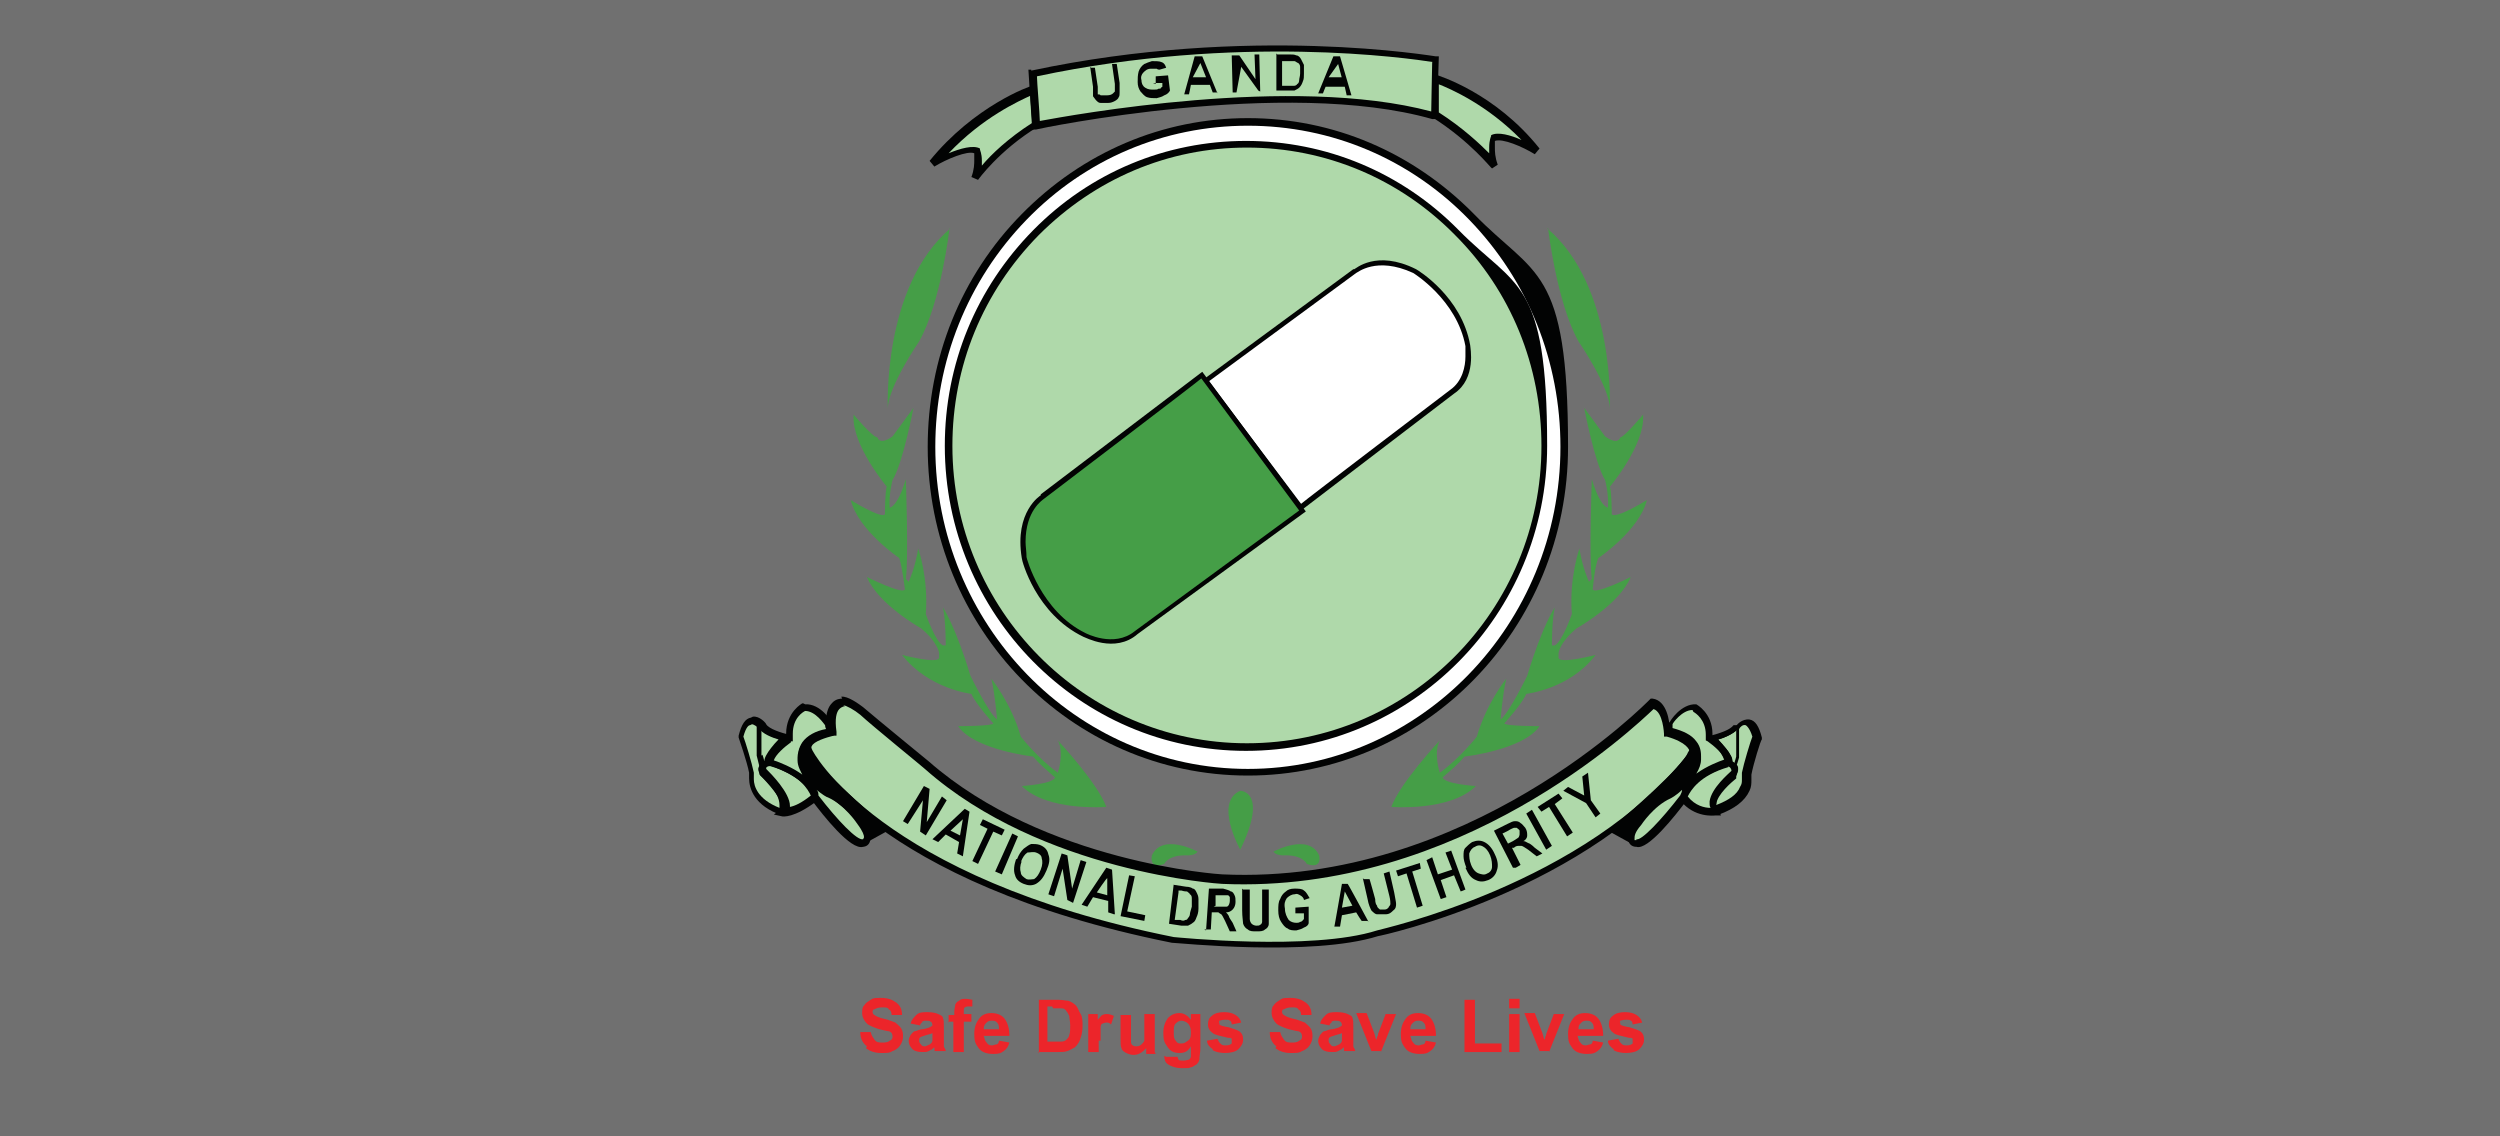 <svg width="220" height="100" viewBox="0 0 220 100" fill="none" xmlns="http://www.w3.org/2000/svg">
<rect x="0" y="0" width="220" height="100" fill="#333333" stroke="none"/>
<rect opacity="0.3" width="220" height="100" fill="white"/>
<path d="M137.653 39.322C137.653 55.123 125.196 67.915 109.813 67.915C94.429 67.915 81.972 55.123 81.972 39.322C81.972 23.52 94.429 10.729 109.813 10.729C125.196 10.729 137.653 23.52 137.653 39.322Z" fill="white"/>
<path d="M89.915 18.839C84.564 24.273 81.638 31.547 81.638 39.322C81.638 55.291 94.262 68.25 109.813 68.25C125.364 68.25 137.988 55.291 137.988 39.322C137.988 23.353 135.062 24.357 129.711 18.839C124.36 13.404 117.338 10.395 109.813 10.395C102.289 10.395 95.266 13.404 89.915 18.839ZM82.307 39.322C82.307 31.798 85.149 24.691 90.333 19.34C95.516 13.99 102.456 11.063 109.813 11.063C117.17 11.063 124.11 13.99 129.293 19.34C134.477 24.691 137.319 31.798 137.319 39.322C137.319 54.956 124.946 67.665 109.813 67.665C94.68 67.665 82.307 54.956 82.307 39.322Z" fill="#020303"/>
<path d="M135.898 39.238C135.898 53.869 124.193 65.741 109.646 65.741C95.098 65.741 83.393 53.869 83.393 39.238C83.393 24.607 95.098 12.735 109.646 12.735C124.193 12.735 135.898 24.607 135.898 39.238Z" fill="#AFD9AA"/>
<path d="M90.918 20.26C85.902 25.36 83.143 32.049 83.143 39.239C83.143 54.037 95.015 66.076 109.646 66.076C124.277 66.076 136.149 54.037 136.149 39.239C136.149 24.441 133.39 25.36 128.373 20.26C123.357 15.16 116.668 12.401 109.646 12.401C102.623 12.401 95.934 15.16 90.918 20.26ZM83.811 39.239C83.811 32.216 86.487 25.695 91.42 20.678C96.352 15.746 102.79 12.987 109.729 12.987C116.668 12.987 123.19 15.746 128.039 20.678C132.972 25.611 135.647 32.216 135.647 39.239C135.647 53.703 124.026 65.407 109.729 65.407C95.433 65.407 83.811 53.619 83.811 39.239Z" fill="#020303"/>
<path d="M83.56 20.093C83.56 20.093 82.808 26.614 80.885 30.042C80.885 30.042 78.126 34.055 78.126 35.978C78.126 35.978 77.624 25.193 83.644 20.093" fill="#459E47"/>
<path d="M75.116 36.48C75.116 36.48 76.788 38.486 77.206 38.486C77.206 38.486 77.373 39.239 78.544 38.403L80.383 35.895C80.383 35.895 79.464 40.744 78.544 42.249C78.544 42.249 78.21 43.419 78.293 44.673C78.293 44.673 78.962 44.673 79.714 42.165C79.714 42.165 79.965 49.104 79.714 50.944L79.965 51.194C79.965 51.194 80.55 49.94 80.801 48.268C80.801 48.268 81.721 50.86 81.47 54.037C81.47 54.037 82.306 56.462 82.975 56.796H83.226C83.226 56.712 83.226 54.539 82.975 53.452C82.975 53.452 84.062 55.04 85.4 59.471C85.4 59.471 86.988 62.732 87.74 63.317C87.74 63.317 87.573 61.144 87.239 59.722C87.239 59.722 88.995 61.896 89.831 64.822C89.831 64.822 91.336 66.745 93.091 67.999C93.091 67.999 93.677 66.243 93.091 65.157C93.091 65.157 96.603 68.919 97.355 71.009C97.355 71.009 92.172 71.427 89.914 69.17C89.914 69.17 92.673 69.002 92.841 68.417C91.001 66.829 91.252 66.912 90.918 66.578C90.918 66.578 85.734 65.993 84.313 63.903C84.313 63.903 87.406 63.903 87.406 63.652C87.406 63.652 85.818 61.896 85.483 61.06C85.483 61.06 81.721 60.642 79.38 57.632C79.38 57.632 82.557 58.468 82.641 57.883V57.465C82.641 57.465 82.557 56.545 81.052 55.291C81.052 55.291 77.29 53.201 76.287 50.776C76.287 50.776 79.464 52.365 79.631 51.863C79.631 51.863 79.38 49.773 79.129 49.104C79.129 49.104 75.534 46.68 74.865 44.004C74.865 44.004 77.541 45.676 77.875 45.258C77.875 45.258 77.875 43.168 78.042 42.834C78.042 42.834 74.949 39.155 75.116 36.563" fill="#459E47"/>
<path d="M136.233 20.093C136.233 20.093 136.985 26.614 138.908 30.042C138.908 30.042 141.667 34.055 141.667 35.978C141.667 35.978 142.169 25.193 136.149 20.093" fill="#459E47"/>
<path d="M144.593 36.48C144.593 36.48 142.921 38.486 142.586 38.486C142.586 38.486 142.419 39.239 141.249 38.403L139.409 35.895C139.409 35.895 140.329 40.744 141.249 42.249C141.249 42.249 141.583 43.419 141.5 44.673C141.5 44.673 140.831 44.673 140.078 42.165C140.078 42.165 139.828 49.104 140.078 50.944L139.828 51.194C139.828 51.194 139.242 49.94 138.991 48.268C138.991 48.268 138.072 50.86 138.323 54.037C138.323 54.037 137.487 56.462 136.818 56.796H136.567C136.567 56.712 136.567 54.539 136.818 53.452C136.818 53.452 135.731 55.04 134.393 59.471C134.393 59.471 132.805 62.732 132.052 63.317C132.052 63.317 132.219 61.144 132.554 59.722C132.554 59.722 130.798 61.896 129.962 64.822C129.962 64.822 128.457 66.745 126.701 67.999C126.701 67.999 126.116 66.243 126.701 65.157C126.701 65.157 123.19 68.919 122.438 71.009C122.438 71.009 127.621 71.427 129.878 69.17C129.878 69.17 127.119 69.002 126.952 68.417C128.792 66.829 128.541 66.912 128.875 66.578C128.875 66.578 134.059 65.993 135.48 63.903C135.48 63.903 132.387 63.903 132.387 63.652C132.387 63.652 133.975 61.896 134.31 61.06C134.31 61.06 138.155 60.642 140.413 57.632C140.413 57.632 137.236 58.468 137.152 57.883V57.465C137.152 57.465 137.236 56.545 138.741 55.291C138.741 55.291 142.503 53.201 143.506 50.776C143.506 50.776 140.329 52.365 140.162 51.863C140.162 51.863 140.329 49.773 140.664 49.104C140.664 49.104 144.259 46.68 144.927 44.004C144.927 44.004 142.252 45.676 141.834 45.258C141.834 45.258 141.834 43.168 141.667 42.834C141.667 42.834 144.76 39.155 144.593 36.563" fill="#459E47"/>
<path d="M105.382 74.938C105.382 74.938 102.288 73.266 101.368 75.273C101.368 75.273 101.034 76.527 102.455 76.025C102.455 76.025 102.79 75.189 104.545 75.273C104.545 75.273 105.214 75.273 105.382 74.938Z" fill="#459E47"/>
<path d="M112.07 74.938C112.07 74.938 115.163 73.266 116.083 75.273C116.083 75.273 116.417 76.527 114.996 76.025C114.996 76.025 114.662 75.189 112.906 75.273C112.906 75.273 112.237 75.273 112.07 74.938Z" fill="#459E47"/>
<path d="M109.144 74.772C109.144 74.772 106.803 70.591 109.144 69.588C109.144 69.588 111.652 69.588 109.144 74.772Z" fill="#459E47"/>
<path d="M74.114 61.812C74.114 61.812 72.692 61.728 73.027 64.404C73.027 64.404 70.268 64.905 70.937 66.076C70.937 66.076 76.705 77.446 103.041 82.797C103.041 82.797 115.164 84.051 121.1 82.212C121.1 82.212 139.661 78.366 148.941 66.327C148.941 66.327 149.108 65.156 146.683 64.571C146.683 64.571 146.683 62.146 145.429 61.979C145.429 61.979 129.628 78.45 107.556 77.446C107.556 77.446 91.922 76.61 81.555 67.414C81.555 67.414 76.956 63.651 75.786 62.648C75.786 62.648 74.532 61.728 74.03 61.812" fill="#AFD9AA"/>
<path d="M74.113 61.477C74.03 61.477 73.528 61.477 73.194 61.895C72.859 62.23 72.692 62.815 72.692 63.484C72.692 64.153 72.692 63.902 72.692 64.069C72.107 64.236 70.936 64.571 70.602 65.24C70.602 65.323 70.602 65.49 70.602 65.574C70.602 65.658 70.602 65.909 70.769 66.076C71.02 66.494 76.872 77.697 103.124 82.964C103.626 82.964 115.415 84.218 121.267 82.379C121.434 82.379 139.995 78.366 149.191 66.326V66.159C149.191 65.825 149.024 64.738 146.934 64.153C146.934 63.484 146.683 61.645 145.429 61.477H145.262L145.178 61.561C145.011 61.728 129.209 77.948 107.556 76.944C107.388 76.944 91.921 75.941 81.721 66.995C81.721 66.995 77.123 63.233 75.953 62.23C75.618 61.979 74.615 61.227 74.03 61.31M74.197 62.063C74.448 62.063 75.2 62.481 75.702 62.899C76.789 63.902 81.22 67.497 81.387 67.664C91.671 76.777 107.388 77.781 107.556 77.781C128.457 78.7 143.924 63.902 145.513 62.397C146.349 62.648 146.432 64.571 146.432 64.571V64.822H146.683C148.439 65.323 148.69 65.992 148.69 66.159C139.66 77.864 121.351 81.794 121.183 81.877C115.415 83.716 103.375 82.462 103.292 82.462C77.374 77.279 71.438 66.076 71.438 65.909C71.354 65.741 71.438 65.658 71.438 65.658C71.605 65.24 72.692 64.905 73.361 64.738H73.612V64.404C73.444 63.233 73.612 62.648 73.862 62.397C74.113 62.146 74.364 62.146 74.364 62.146L74.197 62.063Z" fill="#020303"/>
<path d="M69.18 64.989C69.18 64.989 67.424 64.571 67.007 63.986C67.007 63.986 65.92 62.397 65.251 64.822C65.251 64.822 66.003 67.079 66.17 68.082C66.17 68.082 65.418 70.34 68.846 71.594C68.846 71.594 69.849 70.34 67.257 68.166C67.257 68.166 66.839 67.581 67.675 67.163C67.675 67.163 67.508 66.995 67.759 66.577C67.759 66.577 68.595 65.323 69.18 64.989Z" fill="#AFD9AA"/>
<path d="M66.087 63.149C65.585 63.233 65.251 63.735 65 64.738C65 64.822 65 64.905 65 64.905C65 64.905 65.752 67.079 65.92 67.999C65.92 68.082 65.92 68.249 65.92 68.5C65.92 69.336 66.338 70.925 68.846 71.761H69.013L69.18 71.677C69.18 71.677 69.515 71.259 69.431 70.59C69.431 69.754 68.762 68.751 67.592 67.748V67.664C67.592 67.497 67.759 67.413 67.926 67.33L68.261 67.162C68.261 67.162 68.177 66.995 68.093 66.912V66.661C68.428 66.326 69.097 65.407 69.515 65.24L70.184 64.822L69.431 64.654C68.762 64.487 67.675 64.153 67.425 63.735C67.425 63.651 66.839 62.982 66.254 63.066M66.171 63.735C66.338 63.735 66.672 63.986 66.756 64.069C67.09 64.571 67.926 64.905 68.511 65.072C68.01 65.574 67.592 66.159 67.508 66.326C67.341 66.577 67.257 66.828 67.257 66.995C67.007 67.162 66.839 67.33 66.756 67.581V67.748C66.756 67.999 66.923 68.249 66.923 68.249C68.344 69.504 68.595 70.34 68.595 70.841C68.595 71.343 68.595 71.008 68.595 71.092C66.672 70.34 66.338 69.169 66.338 68.584C66.338 67.999 66.338 68.166 66.338 68.166V67.999C66.171 67.162 65.585 65.24 65.418 64.822C65.669 63.902 65.92 63.818 66.003 63.818" fill="#020303"/>
<path d="M68.93 71.51C68.93 71.51 69.766 71.677 71.689 70.172C71.689 70.172 71.271 68.082 67.759 67.079C67.759 67.079 66.923 67.163 67.174 67.832C67.174 67.832 70.184 70.674 68.93 71.427" fill="#AFD9AA"/>
<path d="M67.676 66.829C67.676 66.829 67.091 66.913 66.84 67.331C66.756 67.498 66.672 67.749 66.84 68V68.167C67.592 68.919 68.846 70.341 68.846 71.009C68.846 71.093 68.846 71.177 68.679 71.26L68.094 71.678L68.846 71.845C68.93 71.845 69.85 72.013 71.856 70.508H72.023C72.023 70.424 72.023 70.173 72.023 70.173C72.023 70.09 71.522 67.832 67.843 66.829H67.676ZM67.425 67.582C67.425 67.498 67.592 67.414 67.759 67.414C70.435 68.167 71.104 69.504 71.354 70.006C70.518 70.675 69.933 70.926 69.515 71.009V70.926C69.515 69.755 67.843 68.083 67.425 67.665" fill="#020303"/>
<path d="M72.775 63.651C72.775 63.651 71.856 62.146 70.685 62.23C70.685 62.23 69.18 62.982 69.431 64.989C69.431 64.989 67.675 66.243 67.675 67.079C67.675 67.079 71.438 68.166 71.689 70.256C71.689 70.256 74.866 74.52 75.869 74.269C75.869 74.269 76.956 74.269 75.702 72.513C75.702 72.513 74.615 70.758 72.943 70.089C72.943 70.089 70.685 68.835 70.434 66.828C70.434 66.828 70.1 64.822 72.943 64.404L72.775 63.735V63.651Z" fill="#AFD9AA"/>
<path d="M70.685 61.895H70.602C70.602 61.895 69.18 62.648 69.18 64.571C69.18 66.494 69.18 64.738 69.18 64.822C68.679 65.156 67.425 66.159 67.425 67.079V67.33H67.676C68.679 67.664 71.271 68.751 71.438 70.256C71.438 70.34 71.438 70.423 71.438 70.423C72.441 71.761 74.866 74.854 75.953 74.52C75.953 74.52 76.371 74.52 76.538 74.102C76.705 73.684 76.538 73.099 75.953 72.263C75.953 72.263 74.782 70.507 73.11 69.754C73.11 69.754 71.02 68.584 70.769 66.745C70.769 66.745 70.602 65.073 73.026 64.738H73.361V64.237L73.194 63.568C73.194 63.484 72.19 61.895 70.853 61.979M69.599 65.24H69.766C69.766 65.156 69.766 64.905 69.766 64.905C69.766 64.822 69.766 64.654 69.766 64.571C69.766 63.15 70.685 62.648 70.853 62.564C71.772 62.564 72.525 63.735 72.608 63.818C72.608 63.818 72.608 63.986 72.692 64.153C71.772 64.32 71.02 64.738 70.602 65.323C70.267 65.825 70.184 66.41 70.184 66.661C70.184 66.912 70.184 66.828 70.184 66.912C70.184 67.413 70.435 67.832 70.602 68.166C69.682 67.497 68.595 67.079 68.094 66.912C68.261 66.41 69.013 65.741 69.599 65.323M71.856 69.504C72.358 69.922 72.776 70.172 72.859 70.172C74.364 70.841 75.451 72.513 75.451 72.513C75.953 73.182 76.036 73.517 76.036 73.684L75.953 73.851C75.451 74.018 73.695 72.179 72.023 70.005C72.023 69.838 72.023 69.671 71.856 69.504Z" fill="#020303"/>
<path d="M76.203 73.936L77.876 73.016C77.876 73.016 71.605 67.665 71.103 66.244L70.685 65.575C70.685 65.575 69.097 67.247 73.194 70.006C73.194 70.006 76.705 72.347 76.12 73.852" fill="#020303"/>
<path d="M70.602 65.49C70.602 65.49 70.184 65.908 70.267 66.744C70.351 67.831 71.354 69.001 73.194 70.256C74.113 70.924 76.454 72.764 76.036 73.851L75.869 74.352L78.294 73.015L78.043 72.847C76.287 71.343 71.772 67.329 71.354 66.159L70.853 65.239L70.685 65.406L70.602 65.49ZM73.444 69.921C71.354 68.5 70.769 67.413 70.685 66.744V66.577C70.685 66.41 70.685 66.243 70.769 66.075C70.853 66.243 70.936 66.41 70.936 66.41C71.438 67.664 76.454 72.095 77.541 73.015C77.29 73.182 76.872 73.433 76.454 73.6C76.454 72.011 73.695 70.172 73.361 69.921" fill="#020303"/>
<path d="M66.589 63.735V64.822V66.494L66.839 67.497V67.915C66.923 67.915 67.257 67.497 67.257 67.497L67.759 67.163V66.996C67.759 66.996 68.01 65.909 69.264 65.073L69.682 64.739H69.18C68.595 64.571 67.174 64.153 66.839 63.484H66.421L66.589 63.735ZM67.007 66.494V64.822C67.007 64.822 67.007 64.571 67.007 64.237C67.508 64.739 68.344 64.989 68.846 65.073C67.926 65.825 67.592 66.661 67.592 66.829C67.592 66.829 67.341 66.996 67.257 67.079C67.257 66.829 67.09 66.411 67.09 66.411" fill="#020303"/>
<path d="M150.612 65.073C150.612 65.073 152.368 64.655 152.786 64.07C152.786 64.07 153.873 62.481 154.542 64.906C154.542 64.906 153.789 67.163 153.622 68.166C153.622 68.166 154.374 70.173 151.03 71.427C151.03 71.427 149.943 70.507 152.535 68.25C152.535 68.25 152.953 67.665 152.117 67.247C152.117 67.247 152.284 67.079 151.95 66.661C151.95 66.661 151.114 65.407 150.529 65.073" fill="#AFD9AA"/>
<path d="M152.536 63.818C152.285 64.236 151.198 64.571 150.529 64.738L149.777 64.905L150.446 65.323C150.864 65.574 151.533 66.494 151.783 66.828V67.079C151.867 67.079 151.783 67.413 151.783 67.413L152.118 67.581C152.285 67.664 152.452 67.748 152.452 67.915C152.452 67.999 152.452 68.082 152.452 68.082C151.282 69.085 150.613 70.005 150.613 70.841C150.613 71.427 150.864 71.677 150.947 71.677H151.115C151.115 71.761 151.282 71.677 151.282 71.677C152.619 71.176 153.539 70.507 153.957 69.587C154.124 69.253 154.124 68.918 154.124 68.668C154.124 68.417 154.124 68.249 154.124 68.166C154.292 67.246 154.96 65.073 155.044 65.073C155.044 64.989 155.044 64.905 155.044 64.905C154.793 63.902 154.459 63.4 153.957 63.317C153.288 63.233 152.787 63.818 152.787 63.902M153.037 64.153C153.121 63.986 153.372 63.735 153.623 63.818C153.623 63.818 153.957 63.986 154.208 64.822C154.041 65.24 153.456 67.163 153.288 67.999V68.166C153.288 68.166 153.288 68.333 153.288 68.584C153.288 68.835 153.288 69.002 153.121 69.253C152.87 69.922 152.118 70.423 151.031 70.841C151.031 70.841 151.031 70.758 151.031 70.674C151.031 70.256 151.282 69.587 152.703 68.333C152.703 68.333 152.954 68.082 152.954 67.748V67.581C152.954 67.33 152.703 67.163 152.452 66.995C152.452 66.828 152.452 66.661 152.201 66.327C152.201 66.243 151.7 65.574 151.198 65.073C151.783 64.905 152.619 64.571 152.954 64.069" fill="#020303"/>
<path d="M150.947 71.343C150.947 71.343 149.275 71.594 148.104 70.173C148.104 70.173 148.69 68.083 152.118 67.163C152.118 67.163 152.87 67.498 152.703 68.083C152.703 68.083 150.027 70.089 150.947 71.343Z" fill="#AFD9AA"/>
<path d="M152.034 66.829C148.523 67.832 147.854 70.006 147.854 70.09V70.257V70.424C149.108 72.013 150.864 71.762 150.947 71.762H151.449C151.449 71.678 151.114 71.26 151.114 71.26C151.031 71.093 150.947 70.926 151.031 70.759C151.114 69.922 152.368 68.836 152.787 68.501V68.334C153.037 67.582 152.368 67.163 152.034 66.996H151.95H151.867L152.034 66.829ZM152.034 67.414C152.118 67.414 152.368 67.582 152.368 67.832C152.118 68.083 150.613 69.337 150.446 70.508C150.446 70.508 150.446 70.675 150.446 70.759C150.446 70.842 150.446 70.926 150.529 71.093C150.028 71.093 149.191 70.926 148.523 70.09C148.773 69.588 149.526 68.25 152.118 67.498" fill="#020303"/>
<path d="M147.018 63.735C147.018 63.735 147.937 62.23 149.108 62.314C149.108 62.314 150.613 63.066 150.362 65.073C150.362 65.073 152.118 66.327 152.118 67.163C152.118 67.163 148.355 68.25 148.105 70.34C148.105 70.34 144.928 74.604 143.924 74.353C143.924 74.353 142.837 74.353 144.175 72.597C144.175 72.597 145.262 70.842 146.934 70.173C146.934 70.173 149.191 68.919 149.442 66.912C149.442 66.912 149.777 64.906 146.934 64.488L147.101 63.819L147.018 63.735Z" fill="#AFD9AA"/>
<path d="M146.683 63.567L146.432 64.571H146.85C149.274 65.072 149.107 66.661 149.107 66.744C148.856 68.584 146.766 69.754 146.766 69.754C145.094 70.507 144.007 72.262 143.924 72.262C143.338 73.098 143.087 73.684 143.338 74.102C143.506 74.52 143.924 74.52 144.007 74.52C145.01 74.854 147.435 71.761 148.438 70.423V70.256C148.605 68.751 151.197 67.664 152.201 67.413H152.451V67.079C152.451 66.159 151.197 65.156 150.696 64.821C150.696 64.821 150.696 64.654 150.696 64.571C150.696 62.731 149.274 61.979 149.274 61.979C147.937 61.895 146.933 63.484 146.933 63.567M149.023 62.648C149.191 62.731 150.11 63.316 150.11 64.654C150.11 65.992 150.11 64.905 150.11 64.989V65.156L150.278 65.239C150.863 65.657 151.615 66.326 151.782 66.828C151.281 66.995 150.194 67.413 149.274 68.082C149.525 67.664 149.692 67.246 149.692 66.828C149.692 66.828 149.692 66.744 149.692 66.577C149.692 66.326 149.692 65.741 149.274 65.239C148.856 64.654 148.104 64.32 147.184 64.069C147.184 63.902 147.184 63.818 147.184 63.734C147.184 63.651 148.02 62.48 148.94 62.48M144.007 73.934H143.84V73.767C143.84 73.6 143.84 73.266 144.425 72.597C144.425 72.597 145.512 70.925 147.017 70.256C147.017 70.256 147.519 70.005 148.02 69.503C148.02 69.671 147.937 69.838 147.853 70.005C146.181 72.179 144.425 74.018 144.007 73.851" fill="#020303"/>
<path d="M143.589 74.019L141.917 73.099C141.917 73.099 148.188 67.748 148.689 66.327L149.107 65.658C149.107 65.658 150.696 67.33 146.599 70.089C146.599 70.089 143.088 72.43 143.673 73.935" fill="#020303"/>
<path d="M148.522 66.244C148.104 67.415 143.506 71.428 141.75 72.933L141.499 73.1L143.924 74.438L143.757 73.936C143.339 72.849 145.68 70.926 146.599 70.341C148.439 69.087 149.442 67.916 149.525 66.829C149.525 66.077 149.191 65.659 149.191 65.575L149.024 65.408L148.522 66.244ZM148.857 66.495C148.857 66.495 148.94 66.328 149.024 66.161C149.024 66.244 149.107 66.412 149.107 66.662V66.829C149.107 67.498 148.522 68.585 146.348 70.007C146.014 70.257 143.339 72.097 143.255 73.685C142.921 73.518 142.503 73.267 142.168 73.1C143.255 72.18 148.271 67.749 148.773 66.495" fill="#020303"/>
<path d="M150.696 64.822H150.278L150.529 65.156C151.699 66.326 151.783 67.079 151.783 67.079C151.783 67.163 151.866 67.246 151.866 67.246L152.452 67.581L152.702 67.915V67.581C152.786 67.581 153.037 66.661 153.037 66.661V64.905V63.818H152.619C152.284 64.404 150.947 64.822 150.529 64.822M152.786 64.32C152.786 64.571 152.786 64.822 152.786 64.822V66.577C152.786 66.577 152.702 66.912 152.619 67.163C152.452 67.079 152.368 66.995 152.284 66.912C152.284 66.661 152.034 66.076 151.197 65.072C151.616 64.989 152.368 64.654 152.87 64.236" fill="#020303"/>
<path d="M82.056 14.407C82.056 14.407 84.982 12.651 85.985 13.236C85.985 13.236 86.403 13.989 85.818 15.661C85.818 15.661 87.657 13.069 91.169 10.895L90.918 7.802C90.918 7.802 85.985 9.474 82.056 14.323" fill="#AFD9AA"/>
<path d="M90.835 7.552C90.668 7.552 85.735 9.308 81.805 14.157L82.223 14.659C83.31 13.99 85.15 13.237 85.735 13.488C85.735 13.572 85.735 13.739 85.735 14.073C85.735 14.408 85.735 14.909 85.484 15.578L86.069 15.829C86.069 15.829 87.909 13.237 91.337 11.147H91.504C91.504 11.063 91.253 7.385 91.253 7.385H90.918L90.835 7.552ZM90.668 8.304C90.668 8.89 90.835 10.478 90.835 10.813C88.745 12.15 87.24 13.572 86.404 14.575C86.404 14.408 86.404 14.24 86.404 14.157C86.404 13.488 86.237 13.237 86.237 13.154V13.07C85.651 12.736 84.481 13.07 83.478 13.488C86.487 10.311 89.664 8.89 90.751 8.388" fill="#020303"/>
<path d="M135.229 13.32C135.229 13.32 132.303 11.564 131.299 12.15C131.299 12.15 130.881 12.902 131.467 14.574C131.467 14.574 129.627 12.233 126.199 10.059V6.799C126.199 6.799 131.383 8.387 135.312 13.236" fill="#AFD9AA"/>
<path d="M125.865 10.312H126.032C129.46 12.485 131.216 14.826 131.299 14.826L131.801 14.492C131.55 13.823 131.55 13.321 131.55 12.987C131.55 12.652 131.55 12.485 131.55 12.402C132.219 12.151 133.975 12.903 135.062 13.572L135.48 13.07C131.55 8.138 126.534 6.633 126.283 6.549H125.865C125.865 6.466 125.865 10.228 125.865 10.228V10.312ZM126.534 7.385C127.621 7.803 130.881 9.225 133.891 12.318C132.971 11.9 131.801 11.566 131.216 11.9V11.984C131.216 11.984 131.049 12.318 131.049 12.987C131.049 13.656 131.049 13.321 131.049 13.489C130.212 12.652 128.708 11.231 126.617 9.893C126.617 9.643 126.617 7.887 126.617 7.302" fill="#020303"/>
<path d="M90.835 6.465L91.169 10.979C91.169 10.979 113.074 6.381 126.2 10.143L126.367 5.211C126.367 5.211 110.231 2.284 90.835 6.465Z" fill="#AFD9AA"/>
<path d="M90.75 6.131H90.499L90.834 11.398H91.168C91.419 11.314 113.157 6.8 126.032 10.478H126.45C126.45 10.562 126.617 4.96 126.617 4.96H126.366C126.199 4.96 109.98 2.118 90.75 6.214M126.032 5.462C126.032 5.88 125.948 9.14 125.948 9.809C113.742 6.549 94.262 10.144 91.503 10.645C91.503 10.06 91.252 7.218 91.252 6.716C108.976 2.954 123.942 5.127 126.116 5.462" fill="#020303"/>
<path d="M96.018 5.963H96.352L96.603 7.635C96.603 7.803 96.603 7.886 96.603 7.97C96.603 8.053 96.603 8.137 96.603 8.137V8.304C96.77 8.304 96.77 8.304 96.854 8.388C97.021 8.388 97.188 8.388 97.439 8.388C97.69 8.388 97.857 8.304 97.941 8.221L98.108 8.053V7.886C98.108 7.886 98.108 7.719 98.108 7.635C98.108 7.468 98.108 7.385 98.108 7.385L97.857 5.629H98.275L98.526 7.301C98.526 7.468 98.526 7.635 98.526 7.803C98.526 7.97 98.526 8.137 98.526 8.137C98.526 8.304 98.526 8.472 98.442 8.555C98.442 8.639 98.275 8.806 98.108 8.89C97.941 8.973 97.773 9.057 97.523 9.057C97.272 9.057 97.021 9.057 96.854 9.057C96.686 9.057 96.603 8.973 96.436 8.806C96.352 8.722 96.269 8.555 96.185 8.472C96.185 8.472 96.185 8.304 96.185 8.137C96.185 7.886 96.185 7.719 96.185 7.635L95.934 5.88L96.018 5.963Z" fill="#020303"/>
<path d="M101.703 7.385V6.717L102.79 6.633L102.957 7.971C102.873 8.138 102.706 8.305 102.455 8.389C102.205 8.556 102.037 8.556 101.787 8.64C101.452 8.64 101.201 8.64 100.951 8.556C100.7 8.472 100.533 8.222 100.365 8.054C100.198 7.803 100.115 7.553 100.115 7.218C100.115 6.884 100.115 6.633 100.198 6.299C100.282 6.048 100.449 5.797 100.7 5.63C100.867 5.546 101.118 5.463 101.369 5.379C101.703 5.379 102.037 5.379 102.205 5.463C102.455 5.546 102.539 5.713 102.623 5.964L102.037 6.131C102.037 6.131 101.87 6.131 101.787 6.048C101.619 6.048 101.452 6.048 101.285 6.048C100.951 6.048 100.783 6.215 100.616 6.382C100.449 6.549 100.365 6.8 100.449 7.051C100.449 7.385 100.616 7.636 100.783 7.72C101.034 7.887 101.285 7.887 101.536 7.887C101.703 7.887 101.87 7.887 101.954 7.803H102.121C102.121 7.72 102.288 7.636 102.288 7.636V7.302H101.452L101.703 7.385Z" fill="#020303"/>
<path d="M106.134 6.799L105.633 5.545L104.964 6.799H106.134ZM107.138 8.137H106.72L106.469 7.468H104.797C104.797 7.552 104.629 8.304 104.629 8.304H104.211L105.131 4.96H105.8L107.138 8.221V8.137Z" fill="#020303"/>
<path d="M108.475 8.137L108.392 4.877H109.061L110.482 6.967L110.398 4.793H110.816L110.9 8.054L110.733 7.97L109.228 5.88L108.81 8.137H108.475Z" fill="#020303"/>
<path d="M112.823 5.377V7.551H113.325C113.575 7.551 113.659 7.551 113.826 7.551C113.91 7.551 114.077 7.551 114.161 7.383C114.244 7.383 114.328 7.216 114.328 7.049C114.328 6.882 114.411 6.715 114.411 6.464C114.411 6.213 114.411 6.046 114.411 5.878C114.411 5.711 114.328 5.628 114.244 5.544C114.161 5.544 113.993 5.377 113.91 5.377C113.826 5.377 113.575 5.377 113.325 5.377H112.99H112.823ZM112.405 4.792H113.492C113.743 4.792 113.91 4.792 114.077 4.875C114.244 4.875 114.411 5.042 114.495 5.21C114.579 5.377 114.662 5.544 114.746 5.711C114.746 5.795 114.746 5.962 114.746 6.046C114.746 6.213 114.746 6.297 114.746 6.464C114.746 6.715 114.746 6.965 114.662 7.133C114.579 7.383 114.495 7.551 114.328 7.718C114.244 7.801 114.077 7.885 113.91 7.969C113.743 7.969 113.575 7.969 113.408 7.969H112.321V4.708L112.405 4.792Z" fill="#020303"/>
<path d="M118.09 6.883L117.755 5.629L116.919 6.799H118.09V6.883ZM118.926 8.388H118.508L118.34 7.635H116.668C116.668 7.552 116.418 8.221 116.418 8.221H116L117.337 4.96H117.922L118.926 8.388Z" fill="#020303"/>
<path d="M106.051 33.469L119.26 23.77C119.26 23.77 121.016 22.098 124.444 23.77C124.444 23.77 128.374 26.111 129.126 30.375C129.126 30.375 129.711 33.134 127.788 34.388L114.495 44.588L106.051 33.469Z" fill="white"/>
<path d="M119.093 23.688L105.8 33.469L114.495 44.923L127.955 34.64C129.962 33.302 129.376 30.543 129.376 30.376C128.624 26.112 124.778 23.771 124.611 23.688C121.099 21.932 119.26 23.688 119.176 23.688M119.344 24.022C119.427 24.022 121.099 22.517 124.36 24.022C124.36 24.022 128.206 26.363 128.958 30.46C128.958 30.46 128.958 30.878 128.958 31.379C128.958 32.215 128.708 33.553 127.621 34.306C127.621 34.306 114.745 44.087 114.495 44.338C114.244 44.004 106.636 33.888 106.385 33.553C106.719 33.302 119.344 24.022 119.344 24.022Z" fill="#020303"/>
<path d="M105.8 33.052L91.754 43.753C91.754 43.753 89.497 45.091 90.166 49.104C90.166 49.104 91.336 53.87 95.517 55.876C95.517 55.876 98.108 57.297 100.115 55.709L114.746 45.007L105.884 33.052H105.8Z" fill="#459E47"/>
<path d="M91.587 43.586C91.587 43.586 89.246 45.007 89.915 49.103C89.915 49.354 91.169 54.036 95.349 56.043C95.433 56.043 98.108 57.548 100.115 55.792L114.913 45.007L105.8 32.717L91.587 43.502V43.586ZM95.516 55.708C91.587 53.785 90.333 49.103 90.333 49.02C90.333 48.518 90.249 48.1 90.249 47.682C90.249 44.923 91.754 44.004 91.838 43.92C91.838 43.92 105.465 33.553 105.716 33.302C105.967 33.636 114.077 44.589 114.328 44.923C113.993 45.174 99.864 55.541 99.864 55.541C98.024 57.046 95.516 55.708 95.516 55.708Z" fill="#020303"/>
<path d="M79.464 72.263L81.303 69.17L81.805 69.421L81.554 72.347L82.891 70.09L83.309 70.424L81.47 73.517L80.969 73.183L81.219 70.424L79.882 72.514L79.464 72.263Z" fill="#020303"/>
<path d="M84.481 73.517L84.731 72.095L83.644 73.099L84.481 73.517ZM84.731 75.356L84.23 75.105L84.397 74.102L83.226 73.433L82.558 74.102L82.056 73.851L84.898 71.176L85.317 71.427L84.731 75.356Z" fill="#020303"/>
<path d="M85.567 75.773L86.905 72.931L86.236 72.596L86.487 72.095L88.41 73.014L88.159 73.516L87.407 73.182L86.069 76.024L85.567 75.773Z" fill="#020303"/>
<path d="M87.574 76.694L89.079 73.35L89.58 73.6L88.159 76.945L87.574 76.694Z" fill="#020303"/>
<path d="M89.915 75.773C89.748 76.192 89.748 76.526 89.831 76.777C89.831 77.028 90.082 77.195 90.333 77.362C90.584 77.446 90.834 77.362 91.001 77.362C91.252 77.195 91.42 76.944 91.587 76.526C91.754 76.108 91.754 75.773 91.67 75.523C91.67 75.272 91.42 75.105 91.169 75.021C90.918 74.937 90.667 75.021 90.416 75.021C90.165 75.188 89.998 75.439 89.831 75.857M89.497 75.606C89.664 75.188 89.831 74.937 90.082 74.687C90.333 74.519 90.5 74.352 90.751 74.269C91.001 74.269 91.252 74.269 91.503 74.352C91.921 74.519 92.172 74.77 92.256 75.188C92.423 75.606 92.339 76.024 92.088 76.609C91.838 77.195 91.587 77.529 91.169 77.78C90.834 77.947 90.5 77.947 90.082 77.78C89.664 77.613 89.413 77.362 89.329 77.028C89.162 76.609 89.246 76.108 89.413 75.606" fill="#020303"/>
<path d="M92.256 78.701L93.426 75.106L93.928 75.273L94.346 78.199L95.099 75.691L95.6 75.858L94.43 79.453L93.928 79.202L93.51 76.443L92.757 78.868L92.256 78.701Z" fill="#020303"/>
<path d="M97.439 78.784V77.279C97.356 77.279 96.52 78.533 96.52 78.533L97.439 78.784ZM98.025 80.456L97.523 80.289V79.286L96.185 78.951L95.684 79.787L95.182 79.62L97.356 76.359L97.858 76.527L98.108 80.456H98.025Z" fill="#020303"/>
<path d="M98.61 80.622L99.362 77.027L99.864 77.111L99.195 80.204L100.783 80.539L100.7 81.04L98.61 80.622Z" fill="#020303"/>
<path d="M103.709 78.533L103.375 80.957H103.876C104.044 81.041 104.211 81.041 104.294 80.957C104.378 80.957 104.462 80.957 104.545 80.79C104.545 80.79 104.712 80.623 104.712 80.456C104.712 80.288 104.796 80.121 104.88 79.787C104.88 79.536 104.88 79.285 104.88 79.118C104.88 78.951 104.88 78.784 104.712 78.7C104.712 78.616 104.545 78.533 104.462 78.449C104.378 78.449 104.211 78.449 103.96 78.365H103.709V78.533ZM103.291 77.864L104.378 78.031C104.629 78.031 104.88 78.115 104.963 78.198C105.13 78.198 105.214 78.365 105.298 78.533C105.381 78.7 105.465 78.867 105.465 79.118C105.465 79.369 105.465 79.62 105.465 79.954C105.465 80.288 105.381 80.539 105.298 80.707C105.214 80.957 105.13 81.124 104.963 81.208C104.88 81.292 104.712 81.375 104.545 81.459C104.378 81.459 104.211 81.459 103.96 81.459L102.873 81.292L103.291 77.78V77.864Z" fill="#020303"/>
<path d="M106.803 79.787H107.304C107.639 79.787 107.806 79.787 107.89 79.787C107.973 79.787 108.057 79.787 108.141 79.62C108.141 79.62 108.224 79.452 108.224 79.285C108.224 79.201 108.224 79.034 108.224 78.951C108.224 78.951 108.141 78.784 108.057 78.784C108.057 78.784 107.806 78.784 107.472 78.784H106.97V79.703L106.803 79.787ZM106.134 81.877L106.385 78.198H107.639C107.973 78.282 108.224 78.365 108.308 78.449C108.475 78.449 108.559 78.616 108.642 78.784C108.726 78.951 108.726 79.118 108.726 79.369C108.726 79.62 108.642 79.87 108.475 80.038C108.308 80.205 108.141 80.288 107.89 80.288C107.973 80.372 108.057 80.456 108.141 80.623C108.141 80.706 108.308 80.957 108.475 81.208L108.809 81.96H108.224L107.806 81.041C107.639 80.706 107.555 80.539 107.472 80.456C107.472 80.456 107.304 80.372 107.221 80.288C107.221 80.288 106.97 80.288 106.803 80.288H106.636L106.552 81.793H105.967L106.134 81.877Z" fill="#020303"/>
<path d="M109.395 78.282H109.98V80.288C109.98 80.623 109.98 80.79 109.98 80.874C109.98 81.041 110.063 81.208 110.147 81.292C110.231 81.375 110.398 81.459 110.565 81.459C110.732 81.459 110.816 81.459 110.9 81.375C110.983 81.375 111.067 81.208 111.067 81.124C111.067 81.041 111.067 80.79 111.067 80.372V78.282H111.652V80.205C111.652 80.706 111.652 81.041 111.652 81.292C111.652 81.543 111.485 81.71 111.318 81.793C111.15 81.96 110.9 81.96 110.565 81.96C110.231 81.96 109.98 81.96 109.813 81.793C109.645 81.71 109.478 81.543 109.395 81.292C109.395 81.124 109.311 80.706 109.311 80.121V78.198L109.395 78.282Z" fill="#020303"/>
<path d="M113.993 80.456V79.87L115.163 79.787V81.208C115.163 81.375 114.996 81.543 114.745 81.626C114.495 81.793 114.327 81.793 114.077 81.877C113.826 81.877 113.491 81.877 113.324 81.71C113.073 81.626 112.906 81.375 112.739 81.124C112.572 80.874 112.488 80.539 112.488 80.121C112.488 79.703 112.488 79.369 112.655 79.118C112.739 78.867 112.906 78.616 113.157 78.449C113.324 78.282 113.575 78.198 113.909 78.198C114.244 78.198 114.578 78.198 114.745 78.365C114.996 78.533 115.08 78.784 115.247 79.034L114.745 79.201C114.745 79.034 114.578 78.867 114.411 78.784C114.244 78.7 114.16 78.616 113.909 78.7C113.659 78.7 113.408 78.867 113.24 79.034C113.073 79.285 112.99 79.536 113.073 79.954C113.073 80.372 113.24 80.706 113.408 80.957C113.575 81.124 113.826 81.208 114.077 81.208C114.16 81.208 114.327 81.208 114.411 81.124C114.578 81.124 114.662 80.957 114.745 80.874V80.372H113.993V80.456Z" fill="#020303"/>
<path d="M119.01 79.704L118.341 78.45L118.09 79.871L119.01 79.704ZM120.347 81.041H119.846C119.846 81.125 119.344 80.289 119.344 80.289L118.09 80.54L117.923 81.543H117.421C117.421 81.627 118.09 77.781 118.09 77.781H118.592C118.592 77.697 120.431 81.125 120.431 81.125L120.347 81.041Z" fill="#020303"/>
<path d="M120.013 77.362H120.514C120.514 77.279 121.016 79.118 121.016 79.118C121.016 79.452 121.1 79.62 121.183 79.703C121.183 79.87 121.351 79.954 121.434 80.038C121.601 80.038 121.685 80.038 121.852 80.038C122.019 80.038 122.103 79.954 122.187 79.87C122.187 79.787 122.354 79.703 122.354 79.536C122.354 79.452 122.354 79.201 122.27 78.867L121.769 76.861L122.27 76.693L122.688 78.533C122.772 79.034 122.855 79.369 122.855 79.536C122.855 79.703 122.855 79.954 122.605 80.121C122.437 80.288 122.27 80.456 121.936 80.456C121.601 80.456 121.35 80.456 121.183 80.456C121.016 80.456 120.849 80.288 120.682 80.121C120.598 79.954 120.431 79.62 120.347 79.118L119.929 77.279L120.013 77.362Z" fill="#020303"/>
<path d="M124.695 79.871L123.775 76.861L123.022 77.112L122.855 76.61L124.945 75.941L125.029 76.443L124.277 76.694L125.196 79.704L124.695 79.871Z" fill="#020303"/>
<path d="M126.785 79.117L125.531 75.69L126.033 75.439L126.534 76.944L127.788 76.526L127.203 75.021L127.705 74.853L128.959 78.281L128.541 78.449L127.956 77.027L126.785 77.445L127.287 78.95L126.785 79.117Z" fill="#020303"/>
<path d="M129.46 76.109C129.627 76.528 129.878 76.778 130.129 76.862C130.38 76.945 130.63 77.029 130.881 76.862C131.132 76.778 131.299 76.528 131.299 76.277C131.299 76.026 131.299 75.692 131.132 75.273C130.965 74.855 130.714 74.605 130.547 74.521C130.296 74.354 130.045 74.354 129.794 74.521C129.543 74.605 129.376 74.855 129.293 75.106C129.293 75.357 129.293 75.692 129.46 76.109ZM129.042 76.36C128.875 75.942 128.791 75.608 128.791 75.357C128.791 75.023 128.791 74.772 128.958 74.605C129.125 74.437 129.293 74.27 129.543 74.103C129.961 73.936 130.296 73.936 130.63 74.103C130.965 74.27 131.299 74.605 131.55 75.19C131.801 75.692 131.884 76.193 131.717 76.611C131.634 76.945 131.383 77.28 130.965 77.447C130.547 77.614 130.212 77.614 129.878 77.447C129.46 77.28 129.209 76.945 128.958 76.36" fill="#020303"/>
<path d="M132.637 74.27L133.139 74.019C133.389 73.852 133.557 73.769 133.64 73.685C133.64 73.685 133.724 73.518 133.724 73.434C133.724 73.35 133.724 73.267 133.724 73.1C133.724 73.016 133.557 72.933 133.473 72.849C133.389 72.849 133.306 72.849 133.222 72.849C133.222 72.849 132.971 72.933 132.721 73.1L132.219 73.35L132.721 74.27H132.637ZM133.139 76.36L131.467 73.1L132.637 72.514C132.971 72.347 133.139 72.264 133.306 72.264C133.473 72.264 133.64 72.264 133.808 72.431C133.975 72.514 134.058 72.682 134.226 72.849C134.393 73.1 134.393 73.35 134.393 73.518C134.393 73.769 134.226 73.936 134.058 74.019C134.226 74.019 134.309 74.103 134.476 74.187C134.56 74.187 134.811 74.354 135.062 74.605L135.73 75.106L135.229 75.357L134.476 74.772C134.226 74.605 133.975 74.437 133.891 74.437C133.808 74.437 133.724 74.437 133.64 74.437C133.557 74.437 133.389 74.437 133.222 74.605H133.055L133.808 76.109L133.389 76.36H133.139Z" fill="#020303"/>
<path d="M136.065 74.77L134.31 71.593L134.811 71.259L136.567 74.436L136.065 74.77Z" fill="#020303"/>
<path d="M137.905 73.6L136.316 71.008L135.647 71.426L135.313 71.008L137.152 69.838L137.487 70.256L136.818 70.758L138.406 73.266L137.905 73.6Z" fill="#020303"/>
<path d="M140.412 71.927L139.576 70.673L137.57 69.587L137.988 69.252L139.409 70.005L139.242 68.332L139.744 67.998L139.994 70.423L140.83 71.593L140.412 71.927Z" fill="#020303"/>
<path d="M142.001 92.412C142.252 92.579 142.67 92.663 143.088 92.663C143.506 92.663 144.007 92.579 144.258 92.328C144.509 92.077 144.676 91.827 144.676 91.492C144.676 91.158 144.593 90.99 144.425 90.823C144.258 90.656 143.924 90.573 143.422 90.405C142.92 90.322 142.67 90.238 142.586 90.154V89.987C142.502 89.987 142.586 89.82 142.586 89.82C142.67 89.82 142.837 89.736 143.088 89.736C143.338 89.736 143.422 89.736 143.506 89.82C143.589 89.82 143.673 89.987 143.673 90.154L144.509 89.987C144.425 89.653 144.258 89.486 144.007 89.318C143.757 89.151 143.422 89.068 143.004 89.068C142.586 89.068 142.168 89.151 141.917 89.402C141.666 89.569 141.583 89.82 141.583 90.154C141.583 90.489 141.75 90.74 142.001 90.907C142.168 91.074 142.67 91.158 143.339 91.325C143.506 91.325 143.589 91.325 143.673 91.409V91.576C143.673 91.659 143.673 91.743 143.673 91.827C143.589 91.91 143.422 91.994 143.171 91.994C142.92 91.994 142.837 91.994 142.67 91.827C142.502 91.659 142.502 91.576 142.419 91.409L141.499 91.576C141.499 91.91 141.75 92.161 142.001 92.328V92.412ZM138.907 90.656C138.907 90.405 138.907 90.238 139.075 90.071C139.242 89.904 139.325 89.82 139.576 89.82C139.827 89.82 139.911 89.82 140.078 89.987C140.245 90.154 140.245 90.322 140.245 90.573H138.907V90.656ZM139.911 91.91C139.827 91.91 139.66 91.994 139.576 91.994C139.409 91.994 139.242 91.994 139.075 91.743C138.907 91.576 138.907 91.409 138.824 91.158H141.081C141.081 90.489 140.914 89.987 140.663 89.653C140.412 89.318 139.994 89.151 139.493 89.151C138.991 89.151 138.657 89.318 138.406 89.653C138.155 89.987 137.988 90.405 137.988 90.99C137.988 91.576 138.071 91.827 138.322 92.161C138.573 92.579 139.075 92.746 139.66 92.746C140.245 92.746 140.329 92.663 140.58 92.495C140.83 92.328 140.998 92.077 141.081 91.743L140.161 91.576C140.161 91.743 140.078 91.91 139.911 91.91ZM136.316 92.579L137.653 89.235H136.734L136.065 90.99C136.065 91.074 136.065 91.158 135.981 91.241C135.981 91.241 135.981 91.409 135.898 91.492L135.73 90.907L135.062 89.151H134.142L135.48 92.495H136.316V92.579ZM133.724 92.579V89.235H132.804V92.579H133.724ZM133.724 88.733V87.897H132.804V88.733H133.724ZM132.135 92.579V91.827H129.794V87.981H128.875V92.579H132.135ZM124.109 90.656C124.109 90.405 124.109 90.238 124.276 90.071C124.444 89.904 124.527 89.82 124.778 89.82C125.029 89.82 125.112 89.82 125.28 89.987C125.447 90.154 125.447 90.322 125.447 90.573H124.109V90.656ZM125.196 91.91C125.112 91.91 124.945 91.994 124.862 91.994C124.694 91.994 124.527 91.994 124.36 91.743C124.193 91.576 124.193 91.409 124.109 91.158H126.367C126.367 90.489 126.199 89.987 125.948 89.653C125.698 89.318 125.28 89.151 124.778 89.151C124.276 89.151 123.942 89.318 123.691 89.653C123.44 89.987 123.273 90.405 123.273 90.99C123.273 91.576 123.357 91.827 123.608 92.161C123.858 92.579 124.36 92.746 124.945 92.746C125.53 92.746 125.614 92.663 125.865 92.495C126.116 92.328 126.283 92.077 126.367 91.743L125.447 91.576C125.447 91.743 125.363 91.91 125.196 91.91ZM121.517 92.579L122.855 89.235H121.935L121.267 90.99C121.267 91.074 121.267 91.158 121.183 91.241C121.183 91.241 121.183 91.409 121.099 91.492L120.932 90.907L120.263 89.151H119.344L120.681 92.495H121.517V92.579ZM118.09 91.158C118.09 91.409 118.09 91.492 118.09 91.576C118.09 91.659 118.006 91.827 117.839 91.91C117.672 91.994 117.504 92.077 117.421 92.077C117.337 92.077 117.17 92.077 117.086 91.91C117.003 91.827 116.919 91.743 116.919 91.576C116.919 91.409 116.919 91.325 117.086 91.241C117.086 91.241 117.337 91.158 117.588 91.074C117.839 90.99 118.006 90.99 118.09 90.907V91.074V91.158ZM117.086 89.904C117.17 89.904 117.337 89.82 117.421 89.82C117.672 89.82 117.839 89.82 117.922 89.904C118.006 89.904 118.09 90.071 118.09 90.238C117.922 90.405 117.672 90.489 117.253 90.573C116.919 90.573 116.668 90.74 116.585 90.74C116.417 90.74 116.334 90.907 116.167 91.074C116.083 91.241 115.999 91.409 115.999 91.576C115.999 91.827 116.083 92.077 116.334 92.328C116.501 92.495 116.835 92.579 117.17 92.579C117.504 92.579 117.588 92.579 117.755 92.495C117.922 92.412 118.09 92.328 118.257 92.161C118.257 92.412 118.257 92.495 118.34 92.495H119.26C119.26 92.328 119.093 92.161 119.093 92.077C119.093 91.994 119.093 91.743 119.093 91.409V90.405C119.093 89.987 119.093 89.736 119.009 89.569C119.009 89.402 118.758 89.318 118.591 89.235C118.424 89.151 118.09 89.068 117.672 89.068C117.253 89.068 116.919 89.068 116.668 89.318C116.417 89.569 116.25 89.736 116.167 90.071L117.003 90.238C117.003 90.071 117.17 89.987 117.253 89.904H117.086ZM112.237 92.245C112.572 92.495 112.99 92.663 113.575 92.663C114.16 92.663 114.327 92.663 114.578 92.495C114.829 92.412 115.08 92.245 115.247 91.994C115.414 91.743 115.498 91.492 115.498 91.241C115.498 90.99 115.498 90.74 115.331 90.489C115.247 90.322 114.996 90.154 114.829 89.987C114.578 89.904 114.244 89.736 113.826 89.653C113.408 89.569 113.073 89.402 112.99 89.318C112.906 89.318 112.822 89.151 112.822 89.068C112.822 88.984 112.822 88.817 112.99 88.817C113.157 88.733 113.324 88.65 113.658 88.65C113.993 88.65 114.16 88.65 114.244 88.817C114.411 88.9 114.495 89.068 114.495 89.318H115.414C115.414 88.817 115.247 88.482 114.913 88.231C114.578 87.981 114.16 87.814 113.575 87.814C112.99 87.814 112.906 87.814 112.655 87.981C112.404 88.148 112.237 88.231 112.07 88.482C111.903 88.65 111.903 88.9 111.903 89.151C111.903 89.486 112.07 89.82 112.321 90.071C112.488 90.238 112.906 90.405 113.408 90.573C113.826 90.656 114.076 90.74 114.16 90.74C114.327 90.74 114.411 90.823 114.495 90.907C114.495 90.907 114.578 91.074 114.578 91.158C114.578 91.325 114.578 91.492 114.327 91.576C114.16 91.743 113.909 91.743 113.658 91.743C113.408 91.743 113.157 91.743 112.99 91.492C112.822 91.241 112.739 91.158 112.655 90.823H111.736C111.736 91.409 111.986 91.827 112.321 92.077L112.237 92.245ZM106.719 92.412C106.97 92.579 107.388 92.663 107.806 92.663C108.224 92.663 108.726 92.579 108.977 92.328C109.227 92.077 109.395 91.827 109.395 91.492C109.395 91.158 109.311 90.99 109.144 90.823C108.977 90.656 108.642 90.573 108.14 90.405C107.639 90.322 107.388 90.238 107.304 90.154V89.987C107.221 89.987 107.304 89.82 107.304 89.82C107.388 89.82 107.555 89.736 107.806 89.736C108.057 89.736 108.14 89.736 108.224 89.82C108.308 89.82 108.391 89.987 108.391 90.154L109.227 89.987C109.144 89.653 108.977 89.486 108.726 89.318C108.475 89.151 108.14 89.068 107.722 89.068C107.304 89.068 106.886 89.151 106.636 89.402C106.385 89.569 106.301 89.82 106.301 90.154C106.301 90.489 106.468 90.74 106.719 90.907C106.886 91.074 107.388 91.158 108.057 91.325C108.224 91.325 108.308 91.325 108.391 91.409V91.576C108.391 91.659 108.391 91.743 108.391 91.827C108.308 91.91 108.14 91.994 107.89 91.994C107.639 91.994 107.555 91.994 107.388 91.827C107.221 91.659 107.221 91.576 107.137 91.409L106.218 91.576C106.218 91.91 106.468 92.161 106.719 92.328V92.412ZM103.459 90.071C103.626 89.904 103.793 89.82 103.96 89.82C104.127 89.82 104.378 89.904 104.545 90.071C104.713 90.238 104.796 90.489 104.796 90.823C104.796 91.158 104.796 91.409 104.545 91.576C104.295 91.743 104.211 91.827 103.96 91.827C103.709 91.827 103.626 91.827 103.459 91.576C103.291 91.409 103.291 91.158 103.291 90.823C103.291 90.489 103.291 90.238 103.459 90.071ZM102.455 92.913C102.455 93.248 102.539 93.499 102.79 93.666C103.041 93.833 103.459 94 104.044 94C104.629 94 104.629 94 104.796 93.917C104.963 93.917 105.131 93.749 105.298 93.666C105.381 93.582 105.549 93.415 105.549 93.164C105.549 92.913 105.632 92.663 105.632 92.245V89.235H104.796V89.736C104.545 89.402 104.211 89.151 103.793 89.151C103.375 89.151 103.041 89.318 102.79 89.569C102.539 89.904 102.372 90.322 102.372 90.907C102.372 91.492 102.455 91.743 102.706 92.077C102.957 92.495 103.291 92.663 103.793 92.663C104.295 92.663 104.545 92.495 104.796 92.077V92.579C104.796 92.746 104.796 92.913 104.796 92.997C104.796 93.081 104.713 93.164 104.629 93.248C104.545 93.248 104.378 93.332 104.127 93.332C103.877 93.332 103.793 93.332 103.709 93.248C103.709 93.248 103.626 93.081 103.626 92.997H102.622L102.455 92.913ZM101.619 92.579V89.235H100.7V90.656C100.7 91.158 100.7 91.409 100.7 91.576C100.7 91.659 100.532 91.827 100.449 91.91C100.365 91.994 100.198 92.077 100.031 92.077C99.864 92.077 99.78 92.077 99.696 91.994C99.613 91.994 99.529 91.827 99.529 91.743C99.529 91.659 99.529 91.325 99.529 90.907V89.318H98.609V91.492C98.609 91.827 98.609 92.077 98.693 92.245C98.693 92.412 98.944 92.579 99.111 92.663C99.278 92.746 99.529 92.83 99.696 92.83C99.864 92.83 100.114 92.83 100.365 92.663C100.532 92.579 100.7 92.412 100.867 92.245V92.746H101.703L101.619 92.579ZM96.854 91.576C96.854 90.99 96.854 90.656 96.854 90.405C96.854 90.238 96.937 90.071 97.021 90.071C97.105 90.071 97.188 89.987 97.355 89.987C97.522 89.987 97.606 89.987 97.773 90.154L98.024 89.402C97.857 89.318 97.606 89.235 97.439 89.235C97.272 89.235 97.188 89.235 97.021 89.318C96.937 89.318 96.77 89.569 96.603 89.736V89.235H95.767V92.579H96.686V91.576H96.854ZM92.673 88.733C93.091 88.733 93.342 88.733 93.426 88.733C93.593 88.733 93.76 88.817 93.844 88.984C93.927 89.068 94.011 89.235 94.095 89.402C94.095 89.569 94.178 89.904 94.178 90.238C94.178 90.573 94.178 90.907 94.095 91.074C94.095 91.241 93.927 91.409 93.844 91.492C93.76 91.576 93.593 91.659 93.426 91.659C93.342 91.659 93.091 91.659 92.841 91.659H92.172V88.566H92.59L92.673 88.733ZM91.336 92.579H93.091C93.426 92.579 93.677 92.579 93.927 92.495C94.178 92.412 94.429 92.245 94.596 92.161C94.847 91.91 95.014 91.659 95.098 91.325C95.182 91.074 95.265 90.74 95.265 90.322C95.265 89.904 95.265 89.486 95.098 89.235C94.931 88.984 94.847 88.65 94.68 88.482C94.513 88.315 94.262 88.148 94.011 88.064C93.844 88.064 93.51 87.981 93.091 87.981H91.419V92.663L91.336 92.579ZM86.57 90.656C86.57 90.405 86.57 90.238 86.737 90.071C86.905 89.904 86.988 89.82 87.239 89.82C87.49 89.82 87.573 89.82 87.741 89.987C87.908 90.154 87.908 90.322 87.908 90.573H86.57V90.656ZM87.657 91.91C87.573 91.91 87.406 91.994 87.323 91.994C87.155 91.994 86.988 91.994 86.821 91.743C86.654 91.576 86.654 91.409 86.57 91.158H88.828C88.828 90.489 88.66 89.987 88.409 89.653C88.159 89.318 87.741 89.151 87.239 89.151C86.737 89.151 86.403 89.318 86.152 89.653C85.901 89.987 85.734 90.405 85.734 90.99C85.734 91.576 85.818 91.827 86.069 92.161C86.319 92.579 86.821 92.746 87.406 92.746C87.992 92.746 88.075 92.663 88.326 92.495C88.577 92.328 88.744 92.077 88.828 91.743L87.908 91.576C87.908 91.743 87.824 91.91 87.657 91.91ZM83.393 89.904H83.895V92.579H84.814V89.904H85.483V89.235H84.814V88.984C84.814 88.817 84.814 88.733 84.898 88.65C84.898 88.65 85.065 88.566 85.149 88.566C85.233 88.566 85.4 88.566 85.567 88.566V87.981C85.483 87.981 85.233 87.897 84.982 87.897C84.731 87.897 84.564 87.897 84.396 88.064C84.229 88.148 84.146 88.231 84.062 88.399C84.062 88.566 83.978 88.733 83.978 89.068V89.318H83.477V89.987L83.393 89.904ZM82.055 91.158C82.055 91.409 82.055 91.492 82.055 91.576C82.055 91.659 81.972 91.827 81.805 91.91C81.637 91.994 81.47 92.077 81.387 92.077C81.303 92.077 81.136 92.077 81.052 91.91C80.969 91.827 80.885 91.743 80.885 91.576C80.885 91.409 80.885 91.325 81.052 91.241C81.052 91.241 81.303 91.158 81.554 91.074C81.805 90.99 81.972 90.99 82.055 90.907V91.074V91.158ZM81.052 89.904C81.136 89.904 81.303 89.82 81.387 89.82C81.637 89.82 81.805 89.82 81.888 89.904C81.972 89.904 82.055 90.071 82.055 90.238C81.888 90.405 81.637 90.489 81.219 90.573C80.885 90.573 80.634 90.74 80.551 90.74C80.383 90.74 80.3 90.907 80.132 91.074C80.049 91.241 79.965 91.409 79.965 91.576C79.965 91.827 80.049 92.077 80.3 92.328C80.467 92.495 80.801 92.579 81.136 92.579C81.47 92.579 81.554 92.579 81.721 92.495C81.888 92.412 82.055 92.328 82.223 92.161C82.223 92.412 82.223 92.495 82.306 92.495H83.226C83.226 92.328 83.059 92.161 83.059 92.077C83.059 91.994 83.059 91.743 83.059 91.409V90.405C83.059 89.987 83.059 89.736 82.975 89.569C82.975 89.402 82.724 89.318 82.557 89.235C82.39 89.151 82.055 89.068 81.637 89.068C81.219 89.068 80.885 89.068 80.634 89.318C80.383 89.569 80.216 89.736 80.132 90.071L80.969 90.238C80.969 90.071 81.136 89.987 81.219 89.904H81.052ZM76.203 92.245C76.537 92.495 76.956 92.663 77.541 92.663C78.126 92.663 78.293 92.663 78.544 92.495C78.795 92.412 79.046 92.245 79.213 91.994C79.38 91.743 79.464 91.492 79.464 91.241C79.464 90.99 79.464 90.74 79.296 90.489C79.213 90.322 78.962 90.154 78.795 89.987C78.544 89.904 78.21 89.736 77.792 89.653C77.374 89.569 77.039 89.402 76.956 89.318C76.872 89.318 76.788 89.151 76.788 89.068C76.788 88.984 76.788 88.817 76.956 88.817C77.123 88.733 77.29 88.65 77.624 88.65C77.959 88.65 78.126 88.65 78.21 88.817C78.377 88.9 78.46 89.068 78.46 89.318H79.38C79.38 88.817 79.213 88.482 78.878 88.231C78.544 87.981 78.126 87.814 77.541 87.814C76.956 87.814 76.872 87.814 76.621 87.981C76.37 88.148 76.203 88.231 76.036 88.482C75.869 88.65 75.869 88.9 75.869 89.151C75.869 89.486 76.036 89.82 76.287 90.071C76.454 90.238 76.872 90.405 77.374 90.573C77.792 90.656 78.042 90.74 78.126 90.74C78.293 90.74 78.377 90.823 78.46 90.907C78.46 90.907 78.544 91.074 78.544 91.158C78.544 91.325 78.544 91.492 78.293 91.576C78.126 91.743 77.875 91.743 77.624 91.743C77.374 91.743 77.123 91.743 76.956 91.492C76.788 91.241 76.705 91.158 76.621 90.823H75.701C75.701 91.409 75.952 91.827 76.287 92.077L76.203 92.245Z" fill="#EC252A"/>
</svg>
